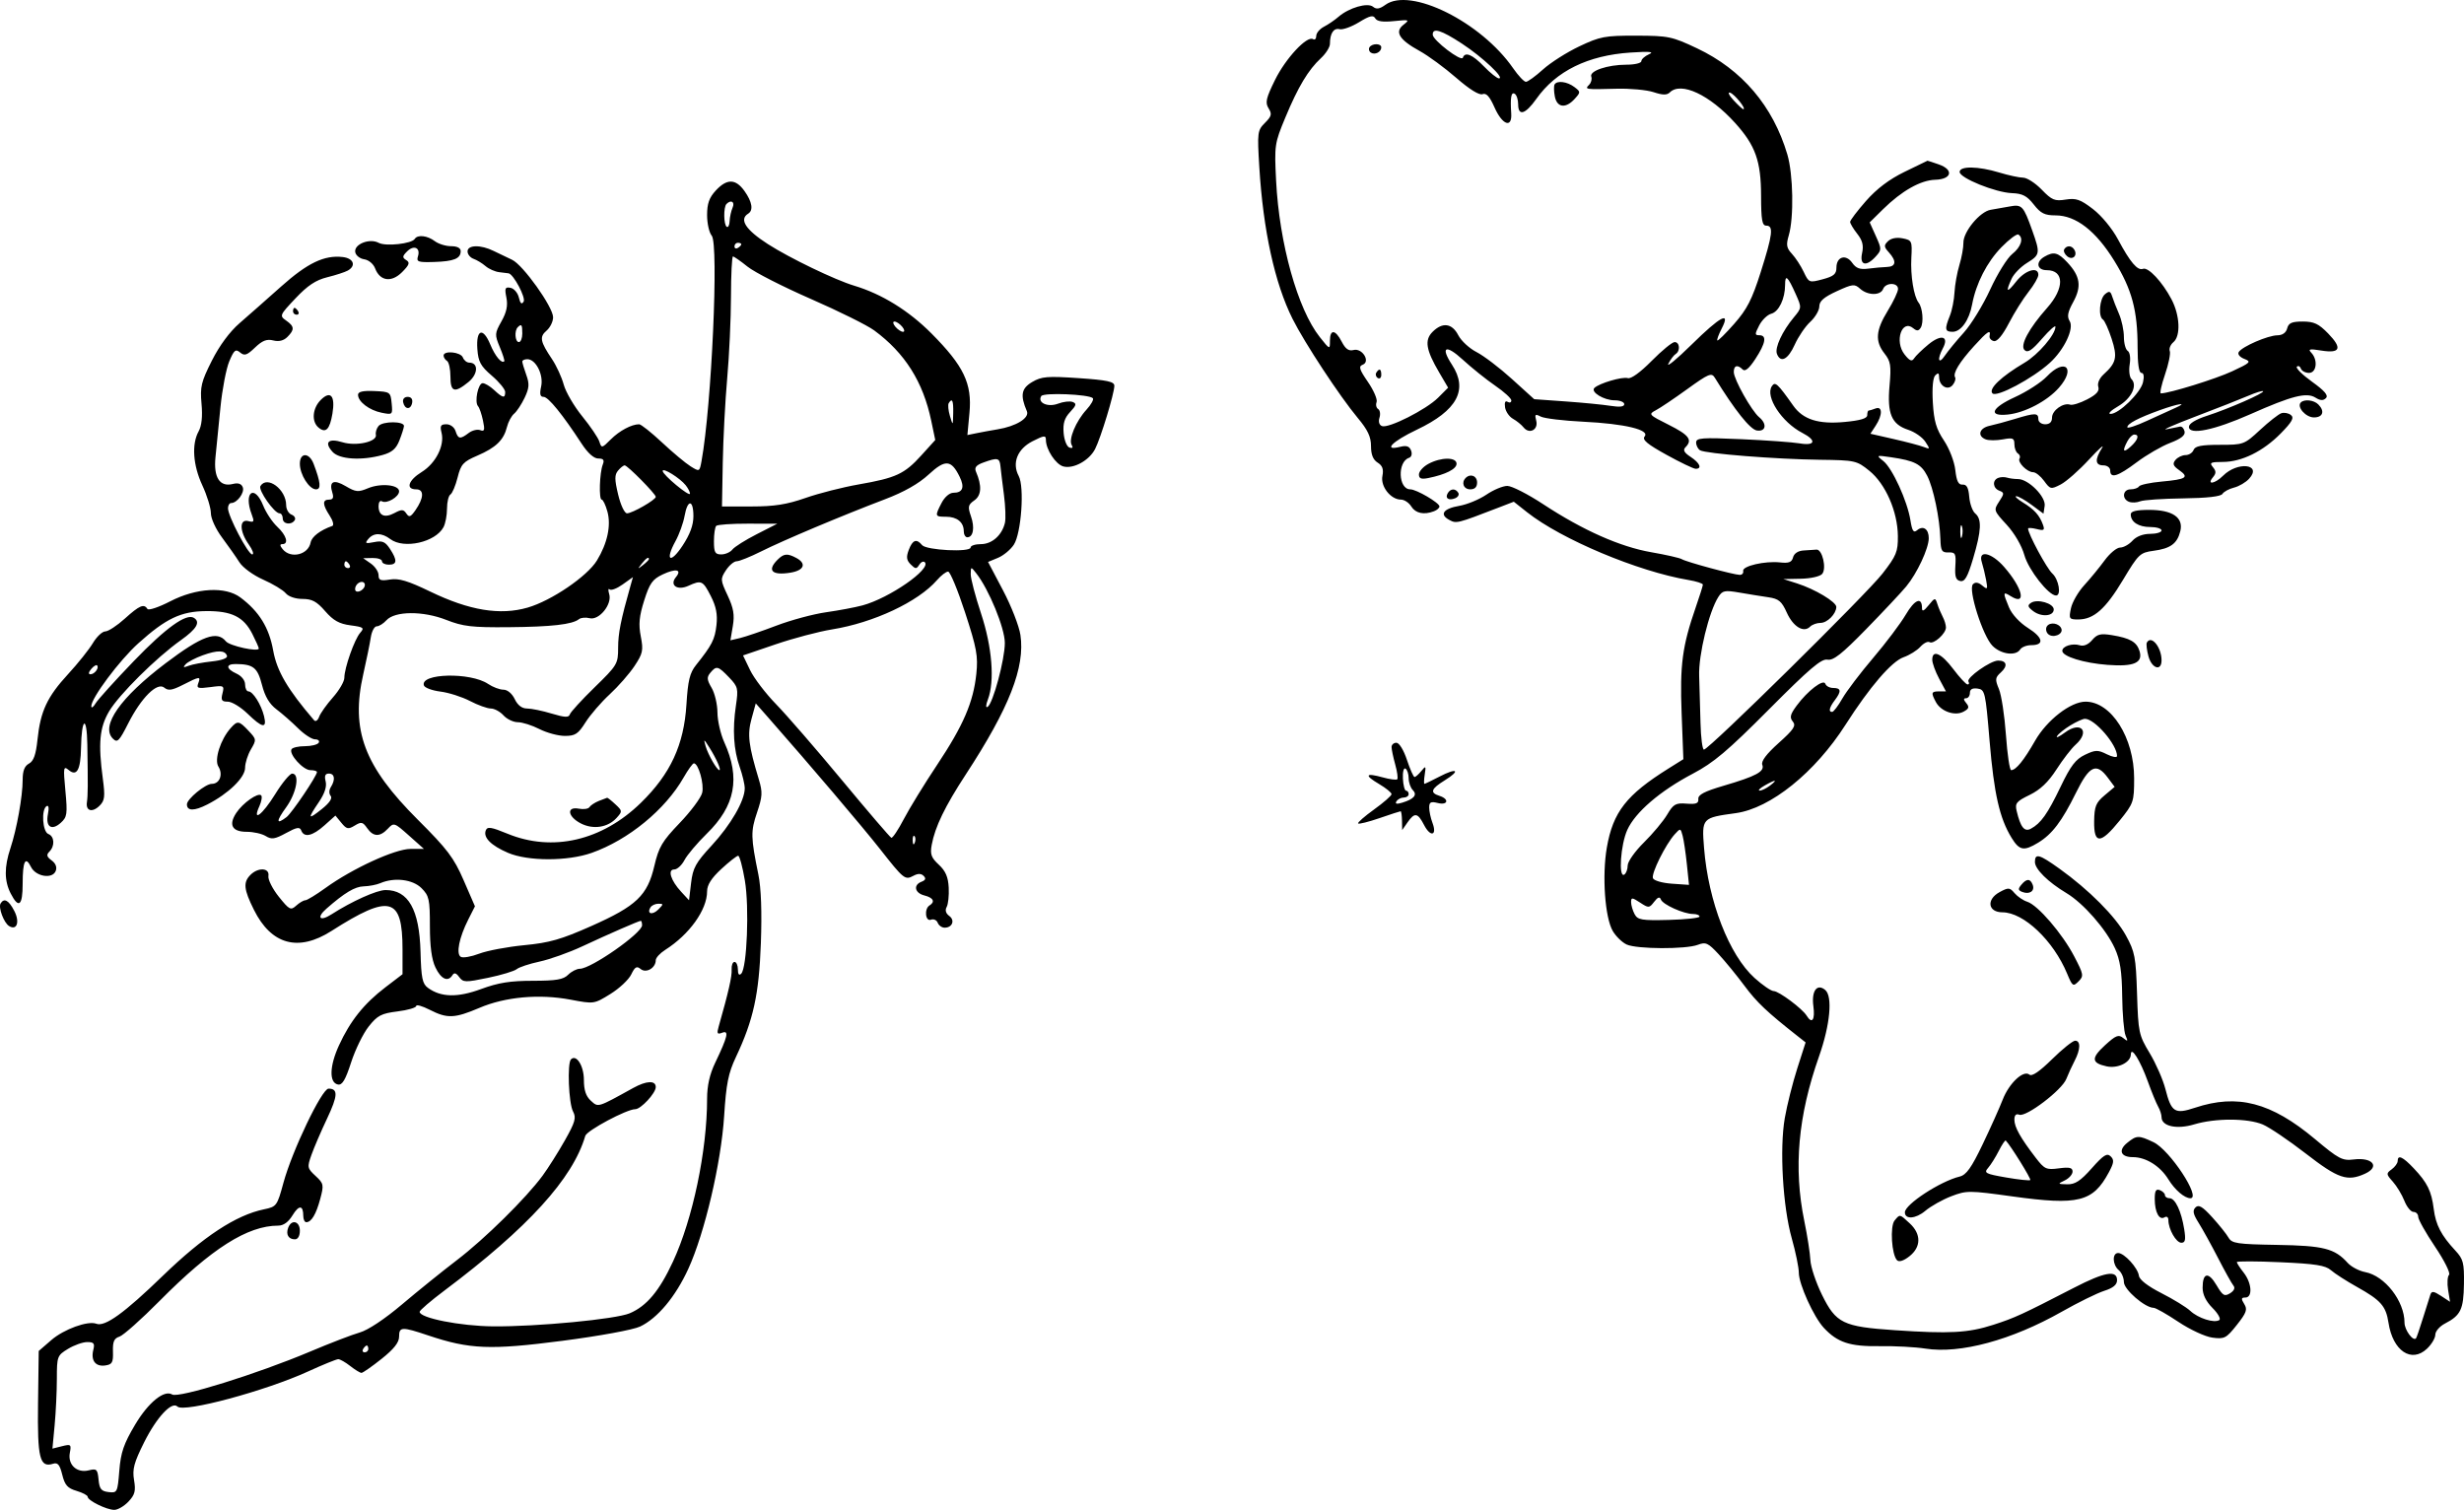 <?xml version="1.0" encoding="UTF-8"?> <svg xmlns="http://www.w3.org/2000/svg" width="204" height="125" viewBox="0 0 204 125" fill="none"><path fill-rule="evenodd" clip-rule="evenodd" d="M114.701 0.398C114.222 0.745 113.953 0.788 113.68 0.561C113.233 0.189 111.683 0.638 110.817 1.391C110.506 1.661 109.964 2.031 109.613 2.212C109.263 2.393 108.976 2.735 108.976 2.973C108.976 3.21 108.856 3.331 108.709 3.24C108.21 2.931 106.439 4.833 105.559 6.623C104.816 8.132 104.734 8.496 105.028 8.967C105.323 9.44 105.278 9.623 104.727 10.174C104.107 10.795 104.086 10.952 104.261 13.831C104.579 19.062 105.539 23.451 107.01 26.392C108.009 28.388 110.934 32.834 112.409 34.598C113.24 35.591 113.509 36.162 113.509 36.934C113.509 37.637 113.68 38.062 114.057 38.298C114.458 38.549 114.564 38.846 114.453 39.405C114.28 40.268 115.14 41.363 115.991 41.363C116.265 41.363 116.649 41.618 116.843 41.93C117.198 42.499 117.894 42.645 118.727 42.325C118.974 42.23 119.176 42.051 119.176 41.927C119.176 41.629 117.27 40.512 116.761 40.512C115.767 40.512 115.677 38.23 116.658 37.902C116.863 37.834 116.933 37.581 116.825 37.298C116.688 36.942 116.448 36.86 115.923 36.992C114.469 37.357 115.256 36.546 117.297 35.577C120.65 33.985 121.575 32.273 120.207 30.186C119.234 28.699 119.696 28.484 121.098 29.77C121.844 30.455 123.055 31.426 123.79 31.93C124.524 32.434 125.126 32.983 125.126 33.151C125.126 33.32 124.987 33.372 124.818 33.268C124.624 33.147 124.546 33.313 124.606 33.718C124.658 34.07 124.953 34.499 125.261 34.671C125.569 34.843 125.965 35.164 126.14 35.384C126.618 35.982 127.383 35.575 127.187 34.827C127.048 34.295 127.1 34.249 127.563 34.489C127.859 34.642 129.439 34.833 131.076 34.913C134.519 35.081 136.617 35.585 136.161 36.135C135.939 36.403 136.382 36.774 137.969 37.65C139.124 38.289 140.214 38.811 140.39 38.811C140.943 38.811 140.738 38.328 139.97 37.825C139.43 37.471 139.316 37.256 139.545 37.027C140.151 36.421 139.844 36.013 138.147 35.164C136.506 34.344 136.462 34.293 137.084 33.968C137.442 33.782 138.62 32.989 139.703 32.206C141.461 30.936 141.704 30.835 141.97 31.267C143.623 33.955 144.905 35.562 145.458 35.641C146.21 35.749 146.317 35.098 145.641 34.536C145.013 34.015 143.548 31.404 143.545 30.802C143.542 30.247 143.85 30.159 144.283 30.593C144.477 30.787 144.817 30.503 145.331 29.717C146.188 28.407 146.298 27.754 145.66 27.754C145.275 27.754 145.274 27.665 145.649 26.939C145.88 26.491 146.328 26.057 146.644 25.974C147.275 25.809 147.792 24.728 147.792 23.577C147.792 22.675 148.008 22.864 148.671 24.345C149.173 25.468 149.172 25.486 148.525 26.262C147.56 27.418 146.923 28.791 147.116 29.295C147.419 30.085 148.036 29.766 148.59 28.534C148.888 27.871 149.468 27.019 149.879 26.641C150.29 26.263 150.626 25.688 150.626 25.364C150.626 24.93 151.007 24.599 152.064 24.113C153.383 23.508 153.544 23.49 153.999 23.902C154.626 24.47 155.693 24.484 155.906 23.926C156.118 23.375 157.142 23.372 157.142 23.922C157.142 24.154 156.76 24.965 156.292 25.726C155.293 27.351 155.225 28.252 156.026 29.271C156.534 29.916 156.588 30.267 156.439 31.932C156.232 34.252 156.605 35.133 157.987 35.584C158.521 35.758 159.156 36.198 159.396 36.562C159.81 37.188 159.804 37.212 159.267 37.004C158.956 36.883 157.835 36.587 156.777 36.347L154.854 35.909L155.29 35.244C155.87 34.358 155.864 33.594 155.277 33.819C155.031 33.914 154.776 33.991 154.711 33.991C154.645 33.991 154.592 34.164 154.592 34.375C154.592 34.642 154.021 34.813 152.722 34.934C150.547 35.138 149.28 34.735 148.465 33.582C147.161 31.737 146.967 31.561 146.693 31.977C146.128 32.835 147.516 34.958 149.218 35.839C150.419 36.46 150.299 36.929 148.996 36.707C148.412 36.608 146.244 36.451 144.18 36.36C140.9 36.215 140.426 36.249 140.426 36.635C140.426 36.878 140.573 37.167 140.752 37.278C141.202 37.557 147.013 38.017 150.669 38.064C153.593 38.101 153.72 38.129 154.77 38.978C156.109 40.061 157.111 42.353 157.129 44.376C157.141 45.678 157.008 46.004 155.861 47.481C154.533 49.193 141.481 62.059 141.073 62.059C140.946 62.059 140.818 61.071 140.789 59.862C140.76 58.653 140.71 56.895 140.677 55.954C140.615 54.22 141.488 50.635 142.268 49.416C142.606 48.887 142.794 48.849 144.015 49.06C144.768 49.191 145.844 49.364 146.406 49.446C147.264 49.571 147.509 49.775 147.933 50.718C148.462 51.89 149.329 52.413 149.861 51.881C150.032 51.709 150.42 51.569 150.722 51.569C151.285 51.569 152.017 50.833 152.033 50.251C152.044 49.839 150.272 48.776 148.784 48.301L147.651 47.94L149.103 47.912C149.923 47.896 150.69 47.722 150.864 47.512C151.244 47.055 150.87 45.461 150.393 45.502C150.209 45.517 149.728 45.55 149.324 45.573C148.87 45.599 148.537 45.816 148.452 46.141C148.346 46.548 148.104 46.643 147.38 46.563C146.123 46.425 144.234 46.862 144.321 47.27C144.36 47.452 144.233 47.597 144.038 47.593C143.529 47.584 139.616 46.525 139.248 46.297C139.077 46.191 137.94 45.932 136.721 45.72C134.132 45.271 131.048 43.901 127.773 41.748C126.503 40.912 125.162 40.228 124.794 40.228C124.425 40.228 123.644 40.555 123.058 40.954C122.471 41.352 121.463 41.769 120.818 41.879C119.492 42.106 119.148 42.594 119.996 43.047C120.581 43.361 120.637 43.347 124.024 42.041L125.331 41.537L126.433 42.409C129.262 44.649 135.626 47.32 139.788 48.016C140.451 48.126 140.989 48.301 140.985 48.405C140.981 48.508 140.713 49.358 140.389 50.293C139.281 53.489 139.073 55.054 139.225 59.051L139.37 62.853L138.127 63.631C134.654 65.804 133.545 67.227 133.034 70.162C132.628 72.497 132.877 75.981 133.529 77.086C133.79 77.527 134.306 78.026 134.677 78.196C135.523 78.581 139.571 78.599 140.564 78.221C141.224 77.97 141.416 78.056 142.292 79.001C142.833 79.585 143.799 80.764 144.436 81.622C145.456 82.993 146.289 83.781 148.854 85.799L149.49 86.3L148.797 88.463C148.416 89.653 147.952 91.498 147.767 92.562C147.324 95.109 147.602 99.893 148.346 102.528C148.665 103.656 148.927 104.932 148.928 105.363C148.932 106.323 150.157 109.025 150.998 109.93C152.13 111.146 153.154 111.482 155.616 111.447C156.88 111.428 158.583 111.519 159.4 111.648C162.278 112.103 166.542 110.951 170.698 108.596C172.047 107.831 173.629 107.053 174.213 106.867C174.955 106.63 175.276 106.363 175.276 105.982C175.276 105.126 174.244 105.306 171.728 106.603C167.387 108.841 166.819 109.102 165.026 109.681C162.956 110.35 161.426 110.434 156.859 110.125C152.587 109.836 152.006 109.553 150.847 107.198C150.343 106.174 149.911 104.88 149.886 104.323C149.861 103.767 149.635 102.311 149.383 101.089C148.478 96.692 148.862 92.388 150.601 87.459C151.524 84.842 151.743 82.481 151.112 81.957C150.435 81.394 149.964 82.037 150.133 83.294C150.286 84.438 150.022 84.814 149.577 84.087C149.222 83.506 147.275 82.053 146.847 82.05C146.635 82.048 145.922 81.559 145.261 80.963C143.16 79.066 141.435 74.629 141.084 70.219C140.885 67.718 140.897 67.704 143.709 67.319C146.58 66.926 150.266 63.958 152.793 60.004C154.797 56.867 156.611 54.758 157.604 54.41C158.091 54.239 158.714 53.852 158.988 53.55C159.261 53.248 159.603 53.074 159.748 53.163C160.084 53.371 161.109 52.455 161.109 51.947C161.109 51.735 160.991 51.34 160.846 51.069C160.702 50.798 160.501 50.322 160.4 50.01C160.222 49.46 160.2 49.463 159.671 50.112C159.277 50.596 159.126 50.66 159.126 50.342C159.126 49.379 158.523 49.623 157.782 50.886C157.352 51.618 156.137 53.231 155.082 54.47C154.027 55.708 152.88 57.22 152.532 57.829C152.185 58.438 151.805 58.937 151.688 58.938C151.365 58.942 151.448 58.575 151.91 57.965C152.467 57.227 152.433 56.956 151.782 56.956C151.484 56.956 151.188 56.801 151.125 56.612C150.98 56.176 149.666 57.177 148.745 58.426C148.213 59.148 148.152 59.401 148.431 59.737C148.717 60.081 148.515 60.388 147.256 61.516C146.244 62.423 145.792 63.024 145.904 63.315C146.118 63.873 145.408 64.257 142.692 65.054C141.11 65.519 140.578 65.797 140.608 66.145C140.64 66.513 140.432 66.596 139.631 66.533C138.733 66.463 138.544 66.57 138.031 67.437C137.712 67.977 136.845 69.016 136.105 69.745C135.365 70.475 134.759 71.333 134.759 71.652C134.759 71.971 134.631 72.311 134.476 72.408C133.983 72.712 134.172 69.928 134.727 68.706C135.394 67.237 137.442 65.479 140.142 64.058C141.88 63.144 143.033 62.171 146.47 58.716C149.813 55.356 150.8 54.516 151.297 54.611C151.784 54.705 152.488 54.15 154.502 52.087C155.922 50.633 157.416 49.041 157.822 48.55C158.718 47.468 159.677 45.418 159.686 44.569C159.694 43.804 159.228 43.477 158.725 43.894C158.427 44.142 158.312 43.971 158.168 43.069C157.913 41.475 156.673 38.765 155.927 38.17C155.311 37.68 155.322 37.675 156.576 37.857C158.506 38.138 159.056 38.42 159.555 39.387C160.068 40.379 160.596 42.908 160.649 44.623C160.679 45.607 160.768 45.754 161.321 45.735C161.891 45.715 161.951 45.833 161.888 46.858C161.833 47.742 161.927 48.027 162.296 48.103C162.669 48.18 162.903 47.768 163.358 46.24C164.047 43.926 164.092 42.974 163.533 42.51C163.308 42.323 163.085 41.701 163.037 41.128C162.974 40.371 162.824 40.096 162.487 40.121C162.143 40.146 161.988 39.836 161.884 38.91C161.805 38.211 161.393 37.141 160.942 36.467C160.306 35.517 160.116 34.864 160.024 33.33C159.953 32.129 160.029 31.272 160.225 31.076C160.459 30.842 160.542 30.877 160.542 31.206C160.542 31.943 161.255 32.372 161.662 31.881C161.852 31.652 161.944 31.362 161.866 31.236C161.663 30.907 162.227 29.98 163.445 28.639C164.548 27.425 164.842 27.234 164.721 27.808C164.683 27.993 164.842 28.187 165.076 28.238C165.349 28.298 165.794 27.767 166.322 26.753C166.773 25.885 167.507 24.716 167.951 24.157C168.395 23.597 168.759 22.966 168.759 22.753C168.759 22.039 167.673 22.359 166.941 23.288C166.152 24.29 166.022 24.223 166.541 23.082C166.723 22.681 167.297 22.091 167.816 21.77C168.907 21.095 168.927 20.976 168.259 19.096C167.527 17.036 167.401 16.902 166.388 17.092C165.9 17.183 165.191 17.308 164.812 17.369C163.922 17.513 162.538 19.186 162.555 20.099C162.562 20.489 162.412 21.318 162.222 21.942C162.033 22.566 161.85 23.586 161.817 24.21C161.785 24.834 161.612 25.703 161.433 26.142C160.985 27.245 161.023 27.47 161.659 27.47C162.351 27.47 163.034 26.516 163.275 25.212C163.599 23.465 164.505 21.697 165.706 20.465C166.346 19.81 166.976 19.339 167.106 19.419C167.567 19.704 167.332 20.451 166.599 21.028C166.19 21.349 165.37 22.669 164.777 23.959C164.184 25.25 163.202 26.855 162.595 27.526C161.988 28.197 161.277 29.062 161.016 29.447C160.491 30.224 160.363 29.752 160.852 28.839C161.392 27.828 160.719 27.643 159.662 28.513C159.133 28.948 158.596 29.471 158.467 29.675C158.29 29.957 158.101 29.877 157.679 29.34C156.83 28.26 157.457 26.39 158.404 27.176C158.697 27.419 158.848 27.407 159.021 27.13C159.282 26.709 159.179 25.482 158.847 25.06C158.445 24.549 158.165 22.82 158.245 21.341C158.32 19.95 158.29 19.884 157.52 19.732C157.023 19.633 156.563 19.724 156.311 19.969C155.959 20.312 155.968 20.435 156.382 20.892C157.04 21.619 156.979 22.08 156.221 22.102C155.871 22.113 155.176 22.175 154.676 22.241C153.988 22.331 153.667 22.214 153.349 21.759C152.824 21.01 152.042 21.249 152.042 22.158C152.042 22.688 151.819 22.877 150.904 23.121C149.787 23.419 149.758 23.408 149.332 22.509C149.093 22.005 148.654 21.332 148.357 21.013C147.908 20.531 147.864 20.273 148.096 19.486C148.529 18.019 148.465 14.428 147.977 12.784C146.785 8.769 144.221 5.758 140.492 3.995C138.431 3.022 138.132 2.959 135.467 2.953C132.871 2.947 132.477 3.021 130.757 3.836C129.725 4.325 128.371 5.186 127.748 5.75C127.125 6.313 126.489 6.774 126.334 6.774C126.179 6.774 125.702 6.267 125.273 5.647C122.618 1.814 116.761 -1.094 114.701 0.398ZM112.517 1.84C111.894 2.221 111.169 2.481 110.907 2.417C110.415 2.297 110.109 2.761 110.109 3.629C110.109 3.901 109.775 4.432 109.367 4.811C108.314 5.786 107.476 7.181 106.418 9.725C105.526 11.869 105.503 12.028 105.651 14.954C105.914 20.154 107.435 25.6 109.27 27.909C110.098 28.953 110.109 28.956 110.109 28.218C110.109 27.232 110.557 27.268 111.088 28.296C111.396 28.893 111.666 29.082 112.062 28.978C112.78 28.79 113.492 29.938 112.818 30.196C112.464 30.332 112.542 30.587 113.256 31.625C113.733 32.32 114.055 33.069 113.971 33.289C113.886 33.509 113.944 33.768 114.099 33.864C114.255 33.96 114.304 34.284 114.209 34.583C114.105 34.912 114.188 35.186 114.418 35.275C114.964 35.484 118.081 33.908 119.063 32.927L119.893 32.096L119.157 30.842C118.056 28.967 117.923 28.157 118.605 27.474C119.426 26.652 120.218 26.755 120.733 27.751C120.973 28.217 121.655 28.846 122.247 29.148C122.839 29.451 124.155 30.452 125.172 31.374L127.02 33.049L129.617 33.234C131.046 33.335 132.723 33.5 133.345 33.599C134.102 33.72 134.476 33.675 134.476 33.46C134.476 33.285 134.117 33.141 133.68 33.141C132.791 33.141 131.666 32.455 132.002 32.119C132.387 31.734 134.32 31.164 134.769 31.304C135.034 31.386 135.805 30.829 136.743 29.88C137.589 29.023 138.445 28.321 138.645 28.321C139.073 28.321 139.135 29.06 138.727 29.312C138.572 29.408 138.303 29.767 138.129 30.109C137.954 30.451 138.817 29.742 140.046 28.534C142.448 26.171 143.312 25.712 142.537 27.213C142.288 27.695 142.128 28.134 142.181 28.187C142.235 28.241 142.866 27.618 143.583 26.804C144.64 25.605 145.056 24.792 145.773 22.53C146.765 19.402 146.852 18.681 146.234 18.681C145.889 18.681 145.808 18.214 145.803 16.201C145.796 13.33 145.337 12.044 143.658 10.184C141.543 7.842 139.164 6.731 138.242 7.655C138.012 7.885 137.652 7.878 136.902 7.63C136.338 7.444 134.955 7.316 133.83 7.346C131.246 7.416 131.18 7.406 131.563 7.022C131.738 6.848 131.82 6.544 131.745 6.347C131.563 5.876 133.091 5.356 134.659 5.356C135.337 5.356 135.892 5.224 135.892 5.063C135.892 4.902 136.179 4.644 136.53 4.489C136.992 4.285 136.572 4.247 134.996 4.351C131.466 4.584 128.827 5.881 127.198 8.186C126.29 9.469 125.692 9.647 125.692 8.633C125.692 8.252 125.565 7.862 125.409 7.766C125.115 7.584 125.029 8.063 125.117 9.396C125.199 10.643 124.379 10.349 123.739 8.902C123.335 7.988 123.054 7.676 122.743 7.795C122.47 7.9 121.665 7.401 120.568 6.446C119.611 5.613 118.247 4.612 117.538 4.222C115.842 3.29 115.441 2.638 116.201 2.047C116.731 1.635 116.681 1.616 115.416 1.746C114.479 1.843 114.002 1.772 113.858 1.515C113.697 1.228 113.396 1.301 112.517 1.84ZM118.619 2.875C118.633 3.337 120.988 5.136 121.112 4.779C121.292 4.258 121.902 4.51 122.859 5.498C123.388 6.044 123.946 6.49 124.101 6.49C124.615 6.49 122.739 4.727 121.044 3.616C119.312 2.482 118.601 2.265 118.619 2.875ZM113.379 3.919C113.29 4.064 113.346 4.263 113.504 4.361C113.842 4.57 114.359 4.304 114.359 3.922C114.359 3.577 113.592 3.574 113.379 3.919ZM128.71 6.988C128.637 7.106 128.645 7.552 128.726 7.98C128.905 8.916 129.63 9.007 130.371 8.187C130.872 7.633 130.871 7.602 130.344 7.203C129.753 6.756 128.921 6.646 128.71 6.988ZM143.521 8.294C143.899 8.705 144.265 9.042 144.334 9.042C144.614 9.042 143.608 7.788 143.235 7.672C143.014 7.603 143.143 7.883 143.521 8.294ZM157.68 14.228C156.419 14.841 155.38 15.626 154.492 16.635C153.768 17.459 153.176 18.239 153.176 18.369C153.176 18.499 153.44 18.942 153.764 19.354C154.201 19.91 154.305 20.321 154.167 20.951C153.943 21.972 154.505 22.112 155.3 21.233C155.793 20.688 155.793 20.625 155.304 19.539L154.796 18.411L155.898 17.325C157.443 15.804 159.009 14.918 160.214 14.883C161.595 14.844 161.782 14.053 160.514 13.611C160.016 13.437 159.595 13.3 159.579 13.306C159.563 13.313 158.709 13.727 157.68 14.228ZM162.242 14.235C162.242 14.738 165.206 15.938 166.575 15.99C167.448 16.022 167.82 16.216 168.379 16.931C168.954 17.666 169.284 17.831 170.182 17.831C171.864 17.831 173.516 19.109 175.051 21.598C176.509 23.962 176.976 25.699 176.976 28.76C176.976 30.117 177.088 30.872 177.289 30.872C177.487 30.872 177.537 31.162 177.423 31.652C177.221 32.528 175.421 34.278 174.732 34.268C174.486 34.264 174.766 33.982 175.356 33.64C176.458 33.001 176.994 31.912 176.468 31.385C176.305 31.222 176.239 30.674 176.322 30.166C176.408 29.636 176.338 29.161 176.157 29.049C175.984 28.942 175.842 28.42 175.842 27.889C175.842 27.357 175.66 26.503 175.438 25.991C175.215 25.479 174.959 24.823 174.868 24.532C174.732 24.1 174.626 24.068 174.28 24.354C173.824 24.734 173.703 26.206 174.108 26.457C174.245 26.542 174.567 27.253 174.824 28.038C175.325 29.569 175.22 30.038 174.164 30.994C173.812 31.313 173.631 31.734 173.722 32.021C173.833 32.373 173.579 32.661 172.805 33.063C172.216 33.369 171.581 33.566 171.395 33.503C170.831 33.31 169.892 33.975 169.892 34.568C169.892 34.936 169.7 35.125 169.326 35.125C169.011 35.125 168.759 34.936 168.759 34.7C168.759 34.173 168.501 34.17 166.829 34.68C166.098 34.903 165.15 35.16 164.721 35.252C163.863 35.437 163.678 36.097 164.405 36.376C164.66 36.474 165.297 36.474 165.822 36.375C166.653 36.219 166.776 36.271 166.776 36.778C166.776 37.098 166.905 37.44 167.063 37.538C167.222 37.636 167.284 37.825 167.202 37.957C167.011 38.267 167.832 39.094 168.33 39.094C168.54 39.094 168.949 39.42 169.239 39.819C169.745 40.514 169.801 40.526 170.608 40.11C171.072 39.871 172.13 38.939 172.96 38.038C173.79 37.138 174.268 36.717 174.022 37.102C173.42 38.047 173.46 38.527 174.142 38.527C174.457 38.527 174.709 38.717 174.709 38.953C174.709 39.644 175.34 39.448 176.907 38.269C177.718 37.66 178.963 36.939 179.674 36.667C180.575 36.323 180.937 36.035 180.867 35.72C180.812 35.471 180.645 35.289 180.495 35.316C180.345 35.343 179.843 35.444 179.378 35.539C178.914 35.636 180 35.157 181.792 34.476C183.584 33.795 185.548 33.023 186.157 32.76C186.765 32.498 187.309 32.33 187.366 32.387C187.511 32.531 184.514 33.844 182.713 34.426C181.785 34.726 181.226 35.069 181.226 35.337C181.226 36.049 183.329 35.616 186.325 34.287C189.752 32.767 190.966 32.459 191.703 32.919C192.105 33.17 192.347 33.182 192.569 32.96C192.791 32.738 192.468 32.358 191.415 31.601C190.611 31.023 190.047 30.463 190.162 30.357C190.276 30.251 190.427 30.323 190.496 30.518C190.566 30.713 190.867 30.872 191.166 30.872C191.8 30.872 191.922 29.791 191.355 29.199C191.065 28.897 191.214 28.864 192.175 29.021C193.761 29.278 193.944 28.836 192.758 27.614C191.969 26.802 191.584 26.62 190.651 26.62C189.746 26.62 189.477 26.738 189.36 27.187C189.266 27.548 188.97 27.756 188.548 27.76C187.765 27.767 185.63 28.692 185.351 29.144C185.239 29.325 185.435 29.567 185.812 29.713C186.414 29.946 186.332 30.029 184.801 30.741C183.425 31.38 179.65 32.55 178.903 32.569C178.795 32.571 178.949 31.868 179.245 31.006C179.542 30.143 179.72 29.27 179.642 29.066C179.564 28.862 179.697 28.532 179.937 28.332C180.559 27.816 180.483 26.106 179.78 24.773C179.017 23.326 177.857 22.089 177.421 22.257C176.971 22.429 176.362 21.712 175.35 19.815C174.872 18.921 173.989 17.851 173.28 17.308C172.238 16.508 171.883 16.385 171.019 16.523C170.117 16.668 169.879 16.569 169.038 15.7C168.512 15.156 167.819 14.711 167.499 14.709C167.179 14.707 166.291 14.516 165.526 14.284C163.778 13.753 162.242 13.73 162.242 14.235ZM59.262 15.772C58.716 16.361 58.542 16.853 58.542 17.805C58.542 18.496 58.714 19.263 58.925 19.509C59.519 20.205 58.914 33.614 58.083 38.161C57.918 39.066 57.914 39.067 57.167 38.601C56.755 38.343 55.694 37.456 54.809 36.629C53.925 35.802 53.072 35.125 52.915 35.125C52.288 35.125 51.279 35.664 50.562 36.383C49.832 37.114 49.8 37.12 49.623 36.562C49.523 36.244 48.885 35.302 48.207 34.469C47.529 33.636 46.838 32.454 46.672 31.842C46.507 31.231 46.072 30.284 45.706 29.738C44.719 28.267 44.647 27.891 45.251 27.373C45.549 27.118 45.792 26.62 45.792 26.266C45.792 25.416 43.293 21.916 42.392 21.505C42.003 21.326 41.323 21.001 40.882 20.781C39.806 20.246 38.709 20.264 38.709 20.816C38.709 21.055 38.932 21.33 39.205 21.427C39.478 21.523 39.926 21.796 40.201 22.032C40.476 22.269 40.986 22.494 41.334 22.533C41.682 22.572 42.031 22.615 42.109 22.629C42.52 22.703 43.551 24.648 43.352 24.971C43.191 25.231 43.076 25.132 42.959 24.634C42.867 24.246 42.556 23.884 42.268 23.828C41.817 23.741 41.769 23.855 41.926 24.639C42.057 25.296 41.943 25.846 41.517 26.604C40.957 27.601 40.95 27.71 41.38 28.74C41.629 29.337 41.796 29.863 41.75 29.908C41.529 30.13 40.993 29.487 40.587 28.509C39.982 27.056 39.404 27.272 39.522 28.905C39.598 29.954 39.79 30.307 40.719 31.103C41.328 31.624 41.826 32.232 41.826 32.454C41.826 32.997 41.631 32.962 40.91 32.29C40.576 31.978 40.15 31.723 39.963 31.723C39.581 31.723 39.265 33.291 39.579 33.63C39.691 33.751 39.874 34.283 39.986 34.813C40.154 35.608 40.114 35.748 39.76 35.613C39.524 35.522 39.095 35.626 38.807 35.844C38.1 36.381 37.928 36.357 37.717 35.692C37.615 35.369 37.289 35.125 36.959 35.125C36.484 35.125 36.413 35.252 36.558 35.832C36.822 36.883 36.075 38.358 34.917 39.074C33.799 39.765 33.561 40.512 34.457 40.512C35.129 40.512 35.101 41.228 34.389 42.247C33.996 42.809 33.871 42.853 33.64 42.51C33.406 42.162 33.254 42.156 32.663 42.472C31.843 42.911 31.342 42.693 31.342 41.896C31.342 41.584 31.467 41.406 31.62 41.501C32.007 41.74 33.042 41.14 33.042 40.676C33.042 40.128 31.517 39.979 30.46 40.424C29.66 40.76 29.454 40.741 28.617 40.246C27.613 39.654 27.218 39.852 27.518 40.798C27.645 41.198 27.567 41.363 27.253 41.363C26.677 41.363 26.691 41.769 27.299 42.698C27.568 43.109 27.664 43.489 27.511 43.543C26.516 43.89 25.808 44.432 25.716 44.914C25.524 45.929 24.078 46.28 23.409 45.474C23.165 45.18 23.155 45.048 23.375 45.048C23.93 45.048 23.718 44.321 22.956 43.609C22.551 43.231 22.027 42.444 21.792 41.859C21.061 40.043 20.141 40.748 20.84 42.589C21.071 43.196 21.035 43.266 20.557 43.141C19.802 42.944 19.823 43.99 20.595 45.075C20.917 45.528 21.047 45.899 20.882 45.899C20.54 45.899 18.876 42.732 18.876 42.08C18.876 41.841 18.994 41.646 19.139 41.646C19.631 41.646 20.269 40.781 20.1 40.341C19.988 40.047 19.719 39.956 19.283 40.066C18.193 40.34 17.67 39.535 17.84 37.846C17.92 37.051 18.106 35.189 18.253 33.708C18.4 32.226 18.728 30.52 18.981 29.916C19.375 28.978 19.506 28.871 19.878 29.18C20.241 29.482 20.445 29.415 21.113 28.774C21.717 28.195 22.087 28.05 22.621 28.184C23.09 28.302 23.484 28.205 23.793 27.896C24.402 27.287 24.381 27.021 23.686 26.534C23.128 26.143 23.151 26.091 24.465 24.7C25.469 23.636 26.145 23.187 27.092 22.953C27.794 22.78 28.559 22.531 28.792 22.401C29.508 22.001 29.276 21.381 28.372 21.279C26.849 21.105 25.459 21.772 23.272 23.723C22.098 24.77 20.552 26.134 19.837 26.753C19.016 27.464 18.168 28.611 17.539 29.861C16.655 31.618 16.558 32.024 16.685 33.43C16.78 34.478 16.699 35.251 16.446 35.709C15.856 36.775 15.975 38.512 16.754 40.186C17.142 41.02 17.459 42.054 17.459 42.484C17.459 42.926 17.864 43.807 18.39 44.511C18.901 45.197 19.545 46.112 19.819 46.546C20.099 46.99 20.962 47.621 21.792 47.988C22.604 48.348 23.442 48.854 23.656 49.113C23.884 49.39 24.458 49.585 25.043 49.585C25.834 49.585 26.223 49.794 26.921 50.597C27.595 51.372 28.085 51.647 29.014 51.77C30.104 51.914 30.186 51.976 29.823 52.387C29.35 52.922 28.509 55.308 28.509 56.114C28.509 56.42 28.084 57.15 27.565 57.735C27.045 58.32 26.531 59.044 26.422 59.342C26.31 59.648 26.126 59.772 26.001 59.626C23.812 57.077 22.923 55.56 22.618 53.856C22.277 51.956 21.45 50.617 19.9 49.461C18.656 48.532 16.257 48.666 14.089 49.785C13.141 50.274 12.293 50.557 12.204 50.413C11.924 49.959 11.544 50.122 10.339 51.211C9.695 51.793 8.965 52.272 8.716 52.274C8.468 52.276 8.007 52.711 7.691 53.24C7.376 53.768 6.452 54.925 5.638 55.809C3.905 57.691 3.349 58.879 3.105 61.223C2.974 62.477 2.786 63.01 2.401 63.216C2.032 63.413 1.876 63.815 1.876 64.569C1.876 65.926 1.389 68.642 0.864 70.22C0.343 71.784 0.351 72.936 0.891 73.981C1.551 75.257 1.876 74.988 1.876 73.164C1.876 71.295 2.103 70.837 2.565 71.772C2.965 72.578 4.347 72.801 4.615 72.102C4.733 71.794 4.609 71.476 4.274 71.232C3.866 70.933 3.824 70.77 4.087 70.507C4.558 70.036 4.511 69.24 4.001 69.045C3.52 68.86 3.403 67.019 3.855 66.74C4.027 66.634 4.07 66.886 3.968 67.398C3.757 68.455 4.276 68.803 5.037 68.114C5.557 67.644 5.594 67.387 5.415 65.476C5.231 63.512 5.251 63.387 5.693 63.754C6.36 64.308 6.677 63.735 6.708 61.918C6.751 59.406 7.19 59.168 7.23 61.634C7.286 65.024 7.28 65.834 7.195 66.423C7.09 67.152 7.651 67.297 8.252 66.695C8.67 66.278 8.71 65.939 8.515 64.485C8.12 61.546 8.24 60.243 9.029 58.898C9.841 57.516 12.934 54.448 14.98 52.996C16.283 52.07 16.616 51.499 16.055 51.152C15.422 50.76 13.737 51.971 11.084 54.724C9.526 56.342 8.099 57.92 7.913 58.232C7.728 58.544 7.568 58.654 7.559 58.477C7.526 57.83 9.892 54.659 11.459 53.252C13.745 51.198 14.983 50.61 17.06 50.592C19.172 50.574 20.167 51.062 20.885 52.47C21.182 53.054 21.426 53.602 21.426 53.688C21.426 54.002 19.008 53.475 18.703 53.095C17.972 52.185 16.712 52.642 13.723 54.901C9.966 57.739 8.305 60.109 9.344 61.149C9.714 61.518 9.863 61.371 10.609 59.9C11.697 57.755 13.018 56.444 13.602 56.93C13.932 57.203 14.247 57.155 15.159 56.689C16.541 55.984 16.641 55.975 16.412 56.574C16.257 56.978 16.395 57.021 17.411 56.885C18.543 56.733 18.583 56.754 18.419 57.408C18.278 57.97 18.355 58.09 18.859 58.09C19.195 58.09 19.93 58.537 20.492 59.082C21.724 60.28 22.119 60.342 21.862 59.295C21.625 58.33 20.939 57.239 20.569 57.239C20.417 57.239 20.292 56.981 20.292 56.666C20.292 56.33 20 55.96 19.584 55.77C18.703 55.369 18.668 54.97 19.513 54.975C20.968 54.984 21.321 55.263 21.687 56.693C21.935 57.663 22.305 58.286 22.894 58.728C23.36 59.079 24.16 59.78 24.672 60.287C25.183 60.794 25.817 61.209 26.08 61.209C26.343 61.209 26.48 61.336 26.384 61.492C26.288 61.648 25.778 61.776 25.251 61.776C24.724 61.776 24.223 61.888 24.138 62.026C23.893 62.423 25.094 63.76 25.696 63.76C25.997 63.76 26.242 63.83 26.242 63.916C26.242 64.232 24.162 67.314 23.722 67.649C22.855 68.309 22.843 68.007 23.691 66.837C24.556 65.641 24.842 64.041 24.188 64.047C23.994 64.049 23.361 64.814 22.784 65.748C21.728 67.456 20.847 68.122 21.478 66.736C21.655 66.346 21.721 65.945 21.622 65.847C21.364 65.588 20.095 66.485 19.557 67.306C18.905 68.301 19.22 68.864 20.429 68.864C20.982 68.864 21.69 69.023 22.004 69.218C22.483 69.516 22.753 69.475 23.683 68.968C24.573 68.481 24.82 68.44 24.941 68.755C25.177 69.371 25.871 69.218 26.86 68.334L27.77 67.52L28.263 68.121C28.696 68.649 28.83 68.677 29.37 68.347C29.911 68.017 30.035 68.042 30.396 68.559C30.908 69.291 31.454 69.307 32.111 68.608C32.606 68.081 32.645 68.094 33.858 69.175L35.099 70.281H33.985C32.708 70.281 29.175 71.903 26.952 73.511C26.173 74.074 25.418 74.534 25.274 74.534C25.13 74.534 24.791 74.734 24.522 74.978C24.07 75.387 23.958 75.329 23.083 74.239C22.561 73.588 22.174 72.814 22.223 72.519C22.334 71.844 21.38 71.785 20.738 72.428C20.12 73.046 20.177 73.625 21.025 75.327C22.464 78.216 24.698 78.825 27.439 77.076C32.284 73.984 33.326 74.254 33.326 78.6V80.655L31.908 81.737C30.136 83.089 28.99 84.525 28.06 86.556C27.273 88.277 27.241 89.645 27.984 89.786C28.335 89.852 28.603 89.401 29.069 87.957C29.41 86.903 30.064 85.565 30.523 84.985C31.249 84.069 31.565 83.903 32.909 83.735C33.762 83.628 34.459 83.426 34.459 83.284C34.459 83.144 34.964 83.286 35.581 83.601C37.029 84.34 37.635 84.316 39.701 83.436C41.84 82.525 44.652 82.273 47.232 82.76C49.177 83.128 49.183 83.127 50.532 82.293C51.276 81.834 52.054 81.105 52.261 80.674C52.566 80.041 52.716 79.954 53.04 80.223C53.495 80.601 54.292 80.136 54.292 79.494C54.292 79.297 54.643 78.913 55.072 78.641C57.079 77.367 58.542 75.323 58.542 73.793C58.542 73.26 58.9 72.699 59.723 71.939C60.372 71.339 60.998 70.848 61.114 70.848C61.23 70.848 61.48 71.772 61.67 72.901C62.044 75.113 61.845 80.132 61.365 80.612C61.19 80.787 61.092 80.661 61.092 80.261C61.092 79.918 60.966 79.637 60.812 79.637C60.658 79.637 60.551 79.925 60.574 80.275C60.611 80.826 60.312 82.139 59.497 85.001C59.334 85.572 59.383 85.655 59.79 85.499C60.377 85.274 60.251 85.816 59.213 87.983C58.755 88.94 58.542 89.885 58.542 90.968C58.542 95.258 57.357 100.916 55.718 104.445C54.585 106.884 53.54 108.131 52.129 108.728C50.976 109.216 44.458 109.839 40.834 109.808C38.115 109.785 34.742 109.118 34.742 108.604C34.742 108.483 35.667 107.69 36.797 106.842C43.708 101.656 47.423 97.578 48.457 94.038C48.588 93.591 51.888 91.829 52.593 91.829C53.058 91.829 54.292 90.499 54.292 89.999C54.292 89.432 53.529 89.462 52.427 90.07C49.434 91.724 49.541 91.692 48.915 91.125C48.513 90.761 48.342 90.251 48.342 89.409C48.342 88.244 47.72 87.251 47.273 87.702C46.95 88.028 47.08 91.342 47.444 92.021C47.722 92.541 47.62 92.901 46.767 94.411C46.215 95.389 45.386 96.701 44.925 97.328C43.554 99.194 40.134 102.565 37.827 104.325C36.64 105.231 34.6 106.877 33.294 107.982C31.858 109.198 30.47 110.121 29.785 110.315C29.161 110.492 27.312 111.203 25.676 111.895C21.305 113.742 14.78 115.773 14.256 115.449C13.593 115.039 12.275 116.111 11.183 117.952C10.243 119.535 9.999 120.245 9.878 121.755C9.733 123.558 9.707 123.61 8.99 123.527C8.38 123.456 8.235 123.275 8.16 122.493C8.078 121.634 8.003 121.563 7.347 121.728C6.364 121.975 5.594 121.26 5.782 120.274C5.914 119.583 5.869 119.545 5.132 119.73L4.341 119.929L4.523 117.999C4.623 116.938 4.706 115.206 4.707 114.151C4.709 112.293 4.737 112.216 5.63 111.672C6.137 111.363 6.851 111.109 7.219 111.109C7.771 111.108 7.859 111.219 7.727 111.748C7.505 112.632 7.903 113.16 8.708 113.046C9.289 112.964 9.38 112.803 9.352 111.894C9.327 111.067 9.445 110.798 9.893 110.656C10.208 110.556 11.701 109.227 13.212 107.702C17.517 103.358 20.497 101.468 23.04 101.468C23.47 101.468 23.881 101.172 24.217 100.619C24.751 99.741 25.109 99.759 25.109 100.665C25.109 100.951 25.221 101.185 25.358 101.185C25.781 101.185 26.173 100.528 26.515 99.248C26.824 98.093 26.801 97.982 26.124 97.353C25.438 96.718 25.422 96.635 25.788 95.604C25.999 95.009 26.578 93.662 27.076 92.612C27.977 90.707 28.006 90.127 27.2 90.127C26.652 90.127 24.19 95.266 23.468 97.917C22.944 99.841 22.901 99.901 21.86 100.117C19.532 100.601 16.848 102.363 13.492 105.61C10.277 108.721 8.691 109.865 7.975 109.591C7.276 109.322 5.291 110.042 4.251 110.942L3.206 111.846L3.149 116.176C3.09 120.746 3.288 121.534 4.405 121.179C4.78 121.06 4.951 121.268 5.154 122.091C5.368 122.955 5.592 123.209 6.338 123.428C6.845 123.578 7.259 123.798 7.259 123.917C7.259 124.228 8.831 125 9.462 125C9.754 125 10.284 124.691 10.638 124.313C11.169 123.748 11.251 123.434 11.099 122.536C10.946 121.631 11.089 121.098 11.935 119.404C12.974 117.327 14.228 115.983 14.693 116.448C15.216 116.972 21.97 115.158 25.499 113.545C26.726 112.984 27.853 112.525 28.004 112.525C28.155 112.525 28.602 112.78 28.998 113.092C29.395 113.404 29.812 113.659 29.927 113.659C30.041 113.659 30.789 113.138 31.589 112.501C32.617 111.682 33.042 111.143 33.042 110.658C33.042 109.833 33.264 109.824 35.451 110.558C38.882 111.71 40.592 111.779 46.556 111.005C49.636 110.605 52.428 110.092 52.995 109.823C54.44 109.138 55.934 107.348 56.989 105.04C58.346 102.072 59.705 96.275 59.953 92.396C60.124 89.718 60.299 88.844 60.929 87.51C62.378 84.44 62.84 82.326 62.994 78.078C63.087 75.494 63.015 73.515 62.788 72.408C62.157 69.324 62.145 68.829 62.675 67.272C63.126 65.942 63.146 65.591 62.829 64.54C61.968 61.691 61.862 60.814 62.221 59.508L62.571 58.232L63.603 59.404C67.075 63.35 71.412 68.452 72.85 70.281C74.828 72.799 74.927 72.879 75.628 72.504C76.001 72.304 76.263 72.307 76.47 72.514C76.682 72.725 76.631 72.868 76.298 72.996C75.591 73.267 75.729 73.932 76.534 74.134C77.271 74.319 77.446 74.658 76.959 74.959C76.502 75.242 76.611 76.321 77.077 76.142C77.298 76.057 77.549 76.171 77.635 76.395C77.721 76.619 77.979 76.802 78.209 76.802C78.846 76.802 79.084 76.189 78.587 75.826C78.305 75.62 78.229 75.353 78.376 75.089C78.504 74.862 78.58 74.139 78.546 73.483C78.501 72.603 78.287 72.107 77.726 71.587C77.096 71.003 76.996 70.722 77.139 69.944C77.415 68.449 78.233 66.759 79.967 64.106C83.564 58.6 84.882 55.231 84.483 52.567C84.373 51.83 83.724 50.169 83.042 48.876L81.803 46.523L82.625 46.182C83.078 45.995 83.668 45.505 83.938 45.094C84.556 44.15 84.827 40.316 84.341 39.406C83.768 38.336 84.232 37.169 85.483 36.531C86.44 36.042 86.592 36.025 86.592 36.409C86.592 37.211 87.407 38.452 88.041 38.618C88.88 38.837 90.177 38.124 90.664 37.176C91.132 36.267 92.259 32.565 92.259 31.939C92.259 31.593 91.673 31.467 89.301 31.305C86.708 31.129 86.234 31.168 85.455 31.626C84.555 32.156 84.452 32.726 85.017 34.043C85.255 34.599 84.135 35.292 82.588 35.545C82.063 35.632 81.287 35.773 80.864 35.86L80.093 36.017L80.264 34.181C80.491 31.754 79.793 30.296 77.116 27.605C75.236 25.716 73.005 24.337 70.726 23.654C69.144 23.181 65.368 21.361 63.572 20.206C61.731 19.022 61.175 18.164 61.942 17.689C62.389 17.413 62.276 16.713 61.64 15.819C60.907 14.789 60.187 14.774 59.262 15.772ZM60.148 16.886C59.89 17.144 59.908 18.616 60.172 18.779C60.288 18.851 60.395 18.636 60.408 18.3C60.422 17.964 60.531 17.466 60.651 17.193C60.864 16.709 60.529 16.505 60.148 16.886ZM34.34 19.778C34.092 20.18 31.934 20.416 31.351 20.104C30.595 19.698 29.287 20.222 29.412 20.879C29.464 21.152 29.799 21.416 30.156 21.467C30.523 21.52 30.916 21.848 31.058 22.223C31.459 23.277 32.414 23.409 33.289 22.53C33.893 21.924 33.958 21.735 33.634 21.534C33.296 21.323 33.306 21.212 33.703 20.815C34.265 20.253 34.83 20.509 34.603 21.225C34.46 21.676 34.614 21.73 35.938 21.689C37.584 21.637 38.142 21.41 38.142 20.791C38.142 20.532 37.851 20.382 37.346 20.382C36.909 20.382 36.303 20.195 36.001 19.966C35.383 19.498 34.57 19.407 34.34 19.778ZM60.809 20.399C60.809 20.564 60.937 20.62 61.092 20.524C61.248 20.428 61.376 20.293 61.376 20.224C61.376 20.155 61.248 20.099 61.092 20.099C60.937 20.099 60.809 20.234 60.809 20.399ZM170.904 20.634C170.818 20.772 170.927 21.033 171.145 21.215C171.587 21.581 172.039 21.16 171.734 20.666C171.517 20.315 171.111 20.299 170.904 20.634ZM169.255 21.256C168.517 21.686 168.639 22.367 169.453 22.367C170.916 22.367 170.933 23.861 169.489 25.486C167.975 27.19 167.22 28.597 167.614 28.979C167.88 29.237 168.208 29.024 169.066 28.037C169.675 27.336 170.174 26.891 170.175 27.05C170.176 27.695 168.751 29.357 167.627 30.022C165.68 31.173 164.602 32.203 164.962 32.568C165.309 32.921 168.266 31.346 169.706 30.043C170.895 28.965 171.737 27.2 171.354 26.587C171.119 26.21 171.187 25.843 171.649 25C172.354 23.712 172.229 22.868 171.165 21.729C170.381 20.891 170.03 20.804 169.255 21.256ZM60.519 24.564C60.515 26.396 60.375 29.427 60.208 31.298C60.041 33.169 59.875 36.327 59.839 38.315L59.774 41.93H62.226C64.106 41.93 65.146 41.766 66.691 41.226C67.798 40.838 69.777 40.335 71.087 40.106C74.182 39.566 74.88 39.243 76.275 37.704L77.432 36.428L77.101 34.842C76.427 31.613 74.923 29.228 72.377 27.353C71.805 26.931 69.447 25.761 67.136 24.751C64.826 23.742 62.464 22.537 61.889 22.074C61.313 21.611 60.771 21.233 60.684 21.233C60.597 21.233 60.523 22.732 60.519 24.564ZM24.259 25.769C24.259 25.925 24.394 26.053 24.559 26.053C24.724 26.053 24.78 25.925 24.684 25.769C24.588 25.613 24.453 25.486 24.384 25.486C24.315 25.486 24.259 25.613 24.259 25.769ZM74.126 27.045C74.32 27.279 74.606 27.47 74.762 27.47C74.92 27.47 74.889 27.282 74.692 27.045C74.498 26.811 74.212 26.62 74.056 26.62C73.898 26.62 73.929 26.808 74.126 27.045ZM42.865 27.092C42.571 27.386 42.643 28.321 42.959 28.321C43.115 28.321 43.242 28.002 43.242 27.612C43.242 26.87 43.177 26.78 42.865 27.092ZM36.726 29.438C36.726 29.585 36.853 29.784 37.009 29.88C37.165 29.977 37.292 30.558 37.292 31.173C37.292 32.468 37.633 32.571 38.791 31.623C39.59 30.968 39.625 30.022 38.851 30.022C38.65 30.022 38.413 29.831 38.323 29.597C38.148 29.138 36.726 28.997 36.726 29.438ZM43.242 29.931C43.242 30.037 43.391 30.534 43.572 31.035C43.843 31.784 43.818 32.123 43.436 32.93C43.179 33.471 42.788 34.063 42.567 34.247C42.346 34.431 42.078 34.927 41.973 35.349C41.703 36.434 41.057 37.059 39.527 37.718C38.346 38.226 38.163 38.428 37.887 39.526C37.716 40.206 37.449 40.841 37.293 40.937C37.136 41.034 37.009 41.56 37.009 42.107C37.009 42.654 36.878 43.346 36.717 43.646C36.05 44.894 33.437 45.479 32.317 44.632C31.606 44.093 30.934 44.09 30.493 44.623C30.189 44.989 30.256 45.025 30.975 44.881C31.658 44.744 31.897 44.846 32.285 45.438C32.909 46.391 32.883 46.749 32.192 46.749C31.881 46.749 31.626 46.622 31.626 46.466C31.626 46.31 31.275 46.189 30.847 46.197L30.067 46.212L30.705 46.657C31.055 46.902 31.342 47.334 31.342 47.617C31.342 48.042 31.507 48.105 32.289 47.978C33.02 47.859 33.779 48.087 35.618 48.975C38.865 50.545 41.41 50.962 43.691 50.3C45.661 49.728 48.62 47.714 49.423 46.399C50.289 44.98 50.606 43.501 50.289 42.355C50.139 41.809 49.926 41.363 49.816 41.363C49.569 41.363 49.639 39.133 49.906 38.457C50.054 38.083 49.962 37.96 49.53 37.96C49.166 37.96 48.664 37.511 48.154 36.73C46.576 34.312 45.394 32.857 45.007 32.857C44.717 32.857 44.663 32.632 44.803 31.995C45.016 31.027 44.364 29.738 43.661 29.738C43.431 29.738 43.242 29.825 43.242 29.931ZM169.458 31.172C168.995 31.659 167.809 32.426 166.821 32.876C164.869 33.766 164.571 34.488 166.224 34.32C167.646 34.175 169.493 33.206 170.47 32.092C171.9 30.463 170.951 29.602 169.458 31.172ZM113.946 30.853C113.856 30.998 113.913 31.197 114.071 31.295C114.229 31.393 114.359 31.274 114.359 31.031C114.359 30.533 114.189 30.46 113.946 30.853ZM29.642 32.685C29.642 33.255 30.576 33.965 31.594 34.169C32.503 34.351 32.516 34.339 32.426 33.393C32.337 32.458 32.298 32.43 30.988 32.375C30.045 32.335 29.642 32.427 29.642 32.685ZM26.554 33.112C25.864 33.802 25.777 34.904 26.372 35.398C26.969 35.894 27.3 35.563 27.522 34.246C27.771 32.77 27.368 32.297 26.554 33.112ZM86.209 32.79C85.867 33.343 86.748 33.742 87.598 33.419C88.034 33.253 88.579 33.19 88.808 33.278C89.151 33.41 89.113 33.561 88.599 34.108C88.13 34.608 87.994 35.049 88.061 35.851C88.111 36.45 88.325 36.981 88.544 37.054C88.793 37.136 88.861 37.059 88.73 36.846C88.446 36.387 89.078 34.869 89.946 33.923C90.338 33.496 90.578 33.065 90.478 32.965C90.154 32.641 86.396 32.487 86.209 32.79ZM33.376 33.297C33.504 33.913 34.007 33.951 34.122 33.353C34.181 33.043 34.042 32.857 33.751 32.857C33.478 32.857 33.322 33.041 33.376 33.297ZM78.546 33.378C78.466 33.508 78.511 33.986 78.647 34.441C78.892 35.262 78.894 35.26 78.918 34.204C78.942 33.156 78.833 32.913 78.546 33.378ZM190.491 33.319C190.128 33.682 190.897 34.558 191.577 34.558C192.322 34.558 192.495 34.04 191.936 33.481C191.57 33.115 190.783 33.028 190.491 33.319ZM178.807 33.959C177.041 34.596 176.126 35.077 176.126 35.368C176.126 35.492 176.859 35.253 177.755 34.838C178.651 34.424 179.703 33.945 180.092 33.774C181.231 33.273 180.362 33.399 178.807 33.959ZM188.875 34.211C188.642 34.29 187.85 34.911 187.117 35.59C185.804 36.807 185.752 36.826 183.779 36.826C182.259 36.826 181.735 36.929 181.611 37.252C181.522 37.486 181.222 37.677 180.946 37.677C180.671 37.677 180.296 37.857 180.113 38.077C179.85 38.394 179.913 38.568 180.416 38.921C181.267 39.518 181.016 39.683 178.973 39.868C178.022 39.955 177.175 40.135 177.093 40.269C177.01 40.403 176.695 40.512 176.392 40.512C175.745 40.512 175.649 41.306 176.267 41.544C176.501 41.633 176.915 41.615 177.188 41.503C177.461 41.391 179.059 41.282 180.74 41.26C182.73 41.234 183.868 41.105 184.001 40.889C184.114 40.706 184.546 40.471 184.962 40.367C185.377 40.263 185.94 39.931 186.213 39.629C187.311 38.415 185.253 38.183 184.052 39.385C183.381 40.056 182.67 40.17 183.209 39.52C183.49 39.18 183.49 39.009 183.209 38.669C182.905 38.303 183.018 38.244 184.027 38.244C185.591 38.244 187.374 37.365 188.837 35.874C189.771 34.921 189.955 34.586 189.669 34.359C189.466 34.198 189.109 34.132 188.875 34.211ZM31.339 35.271C31.174 35.47 31.076 35.795 31.12 35.993C31.249 36.569 29.494 36.963 28.357 36.614C27.183 36.253 26.812 36.613 27.534 37.411C28.098 38.035 29.94 38.15 31.671 37.669C32.452 37.452 32.797 37.154 33.066 36.466C33.264 35.962 33.434 35.427 33.446 35.276C33.478 34.86 31.683 34.856 31.339 35.271ZM176.135 36.524C175.684 37.368 175.785 37.533 176.409 36.968C177.016 36.418 177.147 35.976 176.702 35.976C176.552 35.976 176.297 36.222 176.135 36.524ZM24.826 38.396C24.826 39.29 25.599 40.512 26.164 40.512C26.604 40.512 26.549 39.94 25.964 38.398C25.602 37.447 24.826 37.445 24.826 38.396ZM81.403 38.296C80.813 38.511 80.657 38.709 80.805 39.054C81.306 40.216 81.26 41.011 80.669 41.425C80.147 41.792 80.112 41.95 80.387 42.74C80.716 43.684 80.578 44.481 80.084 44.481C79.924 44.481 79.792 44.252 79.792 43.971C79.792 43.235 79.23 42.78 78.319 42.78C77.397 42.78 77.385 42.741 77.958 41.632C78.209 41.147 78.618 40.796 78.933 40.796C79.705 40.796 79.882 40.348 79.454 39.476C78.755 38.051 78.263 38.014 76.888 39.282C76.056 40.05 74.846 40.735 73.254 41.34C69.679 42.7 64.841 44.737 63.013 45.653C62.121 46.1 61.212 46.466 60.992 46.466C60.771 46.466 60.371 46.802 60.102 47.212C59.634 47.928 59.639 48.013 60.243 49.301C60.734 50.352 60.828 50.903 60.672 51.828L60.472 53.011L61.278 52.821C61.721 52.716 63.074 52.254 64.283 51.794C65.493 51.334 67.341 50.837 68.391 50.688C69.442 50.54 70.799 50.284 71.409 50.12C73.622 49.525 77.121 47.1 76.567 46.546C76.454 46.433 76.246 46.528 76.104 46.758C75.879 47.122 75.789 47.118 75.399 46.728C75.05 46.378 75.015 46.115 75.24 45.523C75.557 44.69 75.881 44.573 76.341 45.128C76.699 45.56 80.359 45.739 80.359 45.325C80.359 45.173 80.743 45.048 81.212 45.048C82.123 45.048 82.948 44.321 83.198 43.298C83.28 42.965 83.244 41.916 83.119 40.965C82.994 40.014 82.863 38.949 82.829 38.598C82.761 37.899 82.591 37.863 81.403 38.296ZM118.255 38.406C117.826 38.639 117.476 39.032 117.476 39.281C117.476 39.622 117.665 39.694 118.255 39.576C119.685 39.288 120.592 38.829 120.592 38.393C120.592 37.831 119.301 37.838 118.255 38.406ZM51.167 38.963C50.875 39.315 50.877 39.691 51.178 40.947C51.389 41.826 51.707 42.497 51.913 42.497C52.347 42.497 54.292 41.381 54.292 41.133C54.292 40.894 51.954 38.527 51.718 38.527C51.614 38.527 51.366 38.723 51.167 38.963ZM54.864 38.991C54.871 39.315 57.126 41.184 57.126 40.866C57.126 40.731 56.966 40.42 56.772 40.175C56.295 39.576 54.858 38.683 54.864 38.991ZM121.348 39.567C120.958 39.957 121.18 40.512 121.726 40.512C122.103 40.512 122.292 40.323 122.292 39.945C122.292 39.399 121.738 39.177 121.348 39.567ZM165.43 39.566C164.928 39.768 164.99 40.419 165.531 40.626C165.948 40.786 165.946 40.864 165.512 41.526C165.047 42.237 165.059 42.273 166.135 43.441C166.782 44.144 167.384 45.176 167.603 45.959C167.944 47.179 169.608 49.301 170.223 49.301C170.679 49.301 170.453 47.966 169.914 47.478C169.454 47.061 167.909 44.196 167.909 43.759C167.909 43.683 168.229 43.7 168.62 43.799C169.226 43.951 169.304 43.899 169.143 43.45C168.861 42.661 168.428 42.179 167.484 41.601C167.016 41.315 166.768 41.081 166.933 41.08C167.097 41.08 167.671 41.405 168.208 41.802L169.184 42.526L169.282 41.882C169.397 41.132 167.938 39.661 167.078 39.661C166.781 39.661 166.369 39.608 166.161 39.542C165.954 39.477 165.625 39.487 165.43 39.566ZM21.56 40.241C21.359 40.567 22.711 42.497 23.14 42.497C23.288 42.497 23.409 42.688 23.409 42.922C23.409 43.4 24.13 43.501 24.402 43.062C24.499 42.905 24.379 42.7 24.135 42.606C23.892 42.513 23.692 42.159 23.692 41.821C23.692 40.51 22.115 39.342 21.56 40.241ZM119.872 40.815C119.612 41.237 119.914 41.466 120.456 41.258C120.707 41.162 120.832 40.955 120.735 40.798C120.506 40.426 120.107 40.434 119.872 40.815ZM56.679 42.709C56.575 43.294 56.235 44.237 55.923 44.804C55.039 46.414 55.492 46.713 56.503 45.186C57.126 44.244 57.409 43.478 57.409 42.732C57.409 41.339 56.925 41.324 56.679 42.709ZM176.409 42.582C176.409 43.214 177.051 43.631 178.024 43.631C178.538 43.631 178.959 43.758 178.959 43.914C178.959 44.07 178.532 44.198 178.011 44.198C177.423 44.198 176.869 44.413 176.551 44.765C176.269 45.077 175.809 45.332 175.529 45.332C175.25 45.332 174.672 45.81 174.245 46.395C173.817 46.98 173.059 47.905 172.559 48.45C172.059 48.996 171.563 49.857 171.457 50.364C171.275 51.232 171.31 51.286 172.066 51.284C173.347 51.281 174.327 50.414 175.769 48.007C177.052 45.867 177.174 45.749 178.297 45.599C179.7 45.412 180.253 45.008 180.511 43.98C180.795 42.848 179.869 42.213 177.936 42.213C176.872 42.213 176.409 42.325 176.409 42.582ZM59.298 43.536C59.194 43.64 59.109 44.214 59.109 44.812C59.109 45.734 59.201 45.899 59.715 45.899C60.049 45.899 60.463 45.717 60.636 45.496C60.809 45.274 61.716 44.702 62.651 44.226L64.351 43.359L61.919 43.353C60.581 43.35 59.402 43.432 59.298 43.536ZM162.297 44.056C162.303 44.524 162.367 44.681 162.439 44.405C162.511 44.129 162.506 43.746 162.428 43.554C162.35 43.362 162.292 43.588 162.297 44.056ZM64.371 46.344C63.486 47.23 63.916 47.658 65.44 47.411C66.574 47.226 66.801 46.66 65.928 46.192C65.183 45.794 64.893 45.822 64.371 46.344ZM164.077 46.537C164.188 46.888 164.349 47.557 164.436 48.024C164.579 48.797 164.55 48.838 164.114 48.476C163.786 48.204 163.543 48.17 163.344 48.369C162.924 48.788 164.155 52.659 164.966 53.47C165.672 54.176 166.894 54.334 167.257 53.767C167.382 53.572 167.792 53.412 168.169 53.412C169.28 53.412 169.164 52.788 167.906 51.992C167.214 51.555 166.567 50.855 166.329 50.285C165.805 49.029 165.818 48.946 166.479 49.359C167.812 50.192 167.466 48.69 165.918 46.926C164.873 45.735 163.75 45.498 164.077 46.537ZM53.123 46.678C52.771 47.128 52.781 47.138 53.23 46.786C53.503 46.572 53.726 46.348 53.726 46.29C53.726 46.056 53.493 46.206 53.123 46.678ZM28.509 46.749C28.509 46.905 28.644 47.033 28.809 47.033C28.974 47.033 29.03 46.905 28.934 46.749C28.838 46.593 28.703 46.466 28.634 46.466C28.565 46.466 28.509 46.593 28.509 46.749ZM54.859 47.559C54.022 47.955 53.784 48.29 53.334 49.712C52.919 51.023 52.857 51.682 53.052 52.688C53.276 53.845 53.222 54.1 52.533 55.138C52.111 55.775 51.186 56.83 50.478 57.483C49.771 58.135 48.872 59.177 48.48 59.797C47.87 60.764 47.626 60.925 46.769 60.925C46.22 60.925 45.27 60.67 44.659 60.358C44.048 60.046 43.244 59.791 42.873 59.791C42.501 59.791 41.966 59.536 41.684 59.224C41.402 58.912 40.931 58.657 40.637 58.657C40.344 58.657 39.566 58.377 38.91 58.035C38.254 57.693 37.154 57.342 36.465 57.255C35.776 57.169 35.16 56.939 35.096 56.745C34.763 55.737 38.953 55.639 40.409 56.62C40.799 56.883 41.37 57.098 41.679 57.098C42.011 57.098 42.393 57.416 42.615 57.877C42.862 58.391 43.211 58.657 43.638 58.657C43.994 58.657 44.911 58.846 45.676 59.077C46.753 59.401 47.092 59.417 47.175 59.148C47.233 58.956 48.158 57.946 49.229 56.903C51.108 55.072 51.176 54.959 51.176 53.631C51.176 52.429 51.391 51.351 52.207 48.469L52.403 47.778L51.545 48.39C51.073 48.726 50.59 48.909 50.471 48.796C50.352 48.684 50.337 48.859 50.437 49.186C50.696 50.03 49.595 51.383 48.814 51.179C48.493 51.095 48.096 51.132 47.932 51.262C47.38 51.699 45.67 51.894 42.109 51.925C39.067 51.951 38.339 51.866 36.952 51.322C35.018 50.563 32.69 50.579 31.987 51.357C31.74 51.629 31.38 51.853 31.188 51.853C30.995 51.853 30.775 52.267 30.698 52.774C30.621 53.281 30.34 54.652 30.075 55.822C29.023 60.444 30.143 63.426 34.601 67.871C37.039 70.303 37.578 71.015 38.383 72.87L39.322 75.032L38.767 76.13C38.015 77.616 37.744 78.966 38.148 79.215C38.325 79.325 39.011 79.207 39.673 78.954C40.336 78.701 42.016 78.385 43.406 78.251C45.495 78.051 46.458 77.776 48.952 76.668C52.696 75.005 53.604 74.139 54.176 71.683C54.54 70.124 54.82 69.65 56.27 68.138C57.191 67.179 58.029 66.054 58.134 65.639C58.313 64.922 57.826 63.191 57.446 63.196C57.347 63.197 56.966 63.726 56.597 64.371C55.078 67.033 52.023 69.537 48.987 70.609C46.994 71.313 43.705 71.31 42.058 70.604C40.651 70 39.992 69.337 40.218 68.75C40.346 68.416 40.661 68.464 42.02 69.023C45.742 70.554 49.845 69.603 53.062 66.462C55.513 64.07 56.627 61.665 56.832 58.323C56.955 56.34 57.108 55.707 57.623 55.063C58.95 53.402 59.183 52.946 59.317 51.757C59.418 50.864 59.292 50.216 58.851 49.351C58.193 48.061 58.073 48.006 56.99 48.5C56.075 48.917 55.406 48.448 55.962 47.779C56.487 47.145 55.959 47.039 54.859 47.559ZM80.368 47.537C80.363 47.893 80.749 49.36 81.225 50.798C82.142 53.57 82.367 56.393 81.79 57.91C81.612 58.379 81.603 58.622 81.768 58.52C82.209 58.247 83.192 54.597 83.192 53.232C83.192 52.003 81.877 48.796 80.823 47.458C80.382 46.897 80.377 46.898 80.368 47.537ZM77.574 48.03C76.016 49.824 72.329 51.554 68.884 52.109C67.793 52.285 65.689 52.841 64.209 53.345L61.517 54.263L62.099 55.473C62.418 56.139 63.391 57.415 64.261 58.308C65.132 59.202 67.59 62.038 69.725 64.611C71.86 67.184 73.691 69.32 73.795 69.359C73.899 69.398 74.364 68.702 74.828 67.813C75.292 66.924 76.525 64.915 77.568 63.348C79.761 60.054 80.587 58.14 80.833 55.783C80.986 54.318 80.866 53.665 79.904 50.715C79.297 48.852 78.664 47.325 78.498 47.322C78.331 47.319 77.915 47.638 77.574 48.03ZM29.489 48.469C29.386 48.636 29.37 48.84 29.453 48.923C29.657 49.126 30.209 48.768 30.209 48.434C30.209 48.071 29.72 48.096 29.489 48.469ZM168.155 49.907C167.841 50.114 167.875 50.245 168.332 50.593C169.006 51.107 170.034 51.024 170.034 50.456C170.034 49.954 168.682 49.56 168.155 49.907ZM169.462 51.862C169.352 52.04 169.395 52.319 169.558 52.482C169.939 52.863 170.826 52.531 170.671 52.065C170.514 51.591 169.712 51.456 169.462 51.862ZM173.211 52.991C172.892 53.365 172.513 53.524 172.188 53.421C171.584 53.23 170.742 53.498 170.742 53.882C170.742 54.346 172.511 54.894 174.488 55.044C176.679 55.21 177.446 54.874 177.133 53.886C176.896 53.142 176.35 52.829 174.851 52.583C173.91 52.428 173.631 52.497 173.211 52.991ZM177.742 53.199C177.678 53.316 177.738 53.827 177.875 54.334C178.151 55.351 178.959 55.601 178.959 54.669C178.959 53.575 178.103 52.541 177.742 53.199ZM16.786 54.25C16.182 54.468 15.545 54.801 15.37 54.992C15.123 55.26 15.18 55.289 15.617 55.12C15.929 55.001 16.795 54.838 17.541 54.758C18.365 54.67 18.857 54.489 18.793 54.296C18.635 53.823 18.012 53.809 16.786 54.25ZM159.976 54.621C159.976 54.896 160.231 55.598 160.543 56.181L161.11 57.239H160.543C159.893 57.239 159.861 57.346 160.276 58.122C160.692 58.9 161.848 59.303 162.562 58.921C163.015 58.679 163.061 58.536 162.792 58.212C162.553 57.923 162.548 57.807 162.774 57.807C162.949 57.807 163.092 57.606 163.092 57.361C163.092 57.062 163.301 56.946 163.73 57.007C164.34 57.094 164.382 57.281 164.723 61.35C165.088 65.711 165.549 67.742 166.541 69.36C167.188 70.416 167.56 70.485 168.741 69.767C169.906 69.058 170.713 67.993 171.876 65.632C172.984 63.382 173.559 63.108 174.508 64.381L175.077 65.143L174.239 65.849C173.521 66.453 173.398 66.761 173.379 67.993C173.351 69.91 173.906 69.897 175.486 67.942C176.647 66.505 176.688 66.384 176.69 64.444C176.693 61.079 174.8 58.09 172.666 58.09C171.436 58.09 169.47 59.612 168.492 61.321C167.555 62.96 166.904 63.76 166.508 63.76C166.384 63.76 166.19 62.453 166.077 60.854C165.964 59.256 165.703 57.544 165.497 57.049C165.163 56.246 165.18 56.098 165.659 55.665C166.251 55.129 166.146 54.688 165.428 54.688C164.798 54.688 162.781 56.114 162.972 56.424C163.057 56.561 163.022 56.669 162.896 56.664C162.77 56.659 162.238 56.085 161.713 55.388C160.728 54.079 159.976 53.747 159.976 54.621ZM7.548 55.39C7.325 55.659 7.303 55.822 7.491 55.822C7.833 55.822 8.233 55.284 8.036 55.087C7.965 55.016 7.745 55.152 7.548 55.39ZM58.81 55.699C58.505 56.067 58.524 56.281 58.917 56.947C59.178 57.39 59.395 58.307 59.399 58.984C59.402 59.662 59.658 60.775 59.968 61.458C61.313 64.425 60.873 66.715 58.516 69.02C57.727 69.792 56.897 70.774 56.671 71.203C56.446 71.632 56.065 71.982 55.824 71.982C55.248 71.982 55.532 72.897 56.4 73.833L57.047 74.532L57.217 73.094C57.364 71.855 57.599 71.427 58.92 70C60.5 68.292 61.659 66.289 61.659 65.266C61.659 64.945 61.473 64.154 61.245 63.508C60.736 62.064 60.633 60.407 60.927 58.42C61.138 57.004 61.102 56.855 60.361 56.081C59.449 55.129 59.311 55.095 58.81 55.699ZM171.411 60.053C170.921 60.351 170.425 60.751 170.308 60.941C170.191 61.13 170.483 60.998 170.958 60.647C172.298 59.655 173.077 60.557 171.834 61.661C171.5 61.958 170.791 62.876 170.26 63.701C169.584 64.75 168.917 65.384 168.042 65.809C166.936 66.347 166.811 66.502 166.964 67.144C167.285 68.491 167.607 68.894 168.136 68.61C168.969 68.164 169.523 67.382 170.606 65.125C171.436 63.394 171.851 62.852 172.621 62.486C173.487 62.075 173.681 62.07 174.433 62.446C174.896 62.677 175.276 62.742 175.276 62.591C175.276 61.646 173.429 59.506 172.616 59.509C172.443 59.509 171.9 59.754 171.411 60.053ZM19.09 60.287C18.257 61.225 17.725 62.89 18.078 63.456C18.488 64.112 18.193 64.894 17.536 64.894C17.003 64.894 15.476 66.152 15.476 66.59C15.476 67.151 16.078 67.156 17.158 66.605C18.92 65.705 20.292 64.373 20.292 63.562C20.292 63.173 20.509 62.489 20.774 62.04C21.241 61.249 21.235 61.202 20.583 60.508C19.784 59.657 19.665 59.639 19.09 60.287ZM58.42 61.776C58.62 62.47 59.36 63.76 59.558 63.76C59.729 63.76 59.312 62.808 58.751 61.918C58.269 61.153 58.236 61.139 58.42 61.776ZM115.211 61.847C115.211 62.042 115.348 62.692 115.514 63.291C115.681 63.89 115.756 64.442 115.681 64.517C115.606 64.591 115.062 64.519 114.472 64.356C113.039 63.96 112.928 64.171 114.182 64.911C114.747 65.245 115.209 65.621 115.209 65.746C115.209 65.872 114.559 66.443 113.764 67.014C112.97 67.585 112.375 68.108 112.443 68.175C112.511 68.243 113.308 68.043 114.215 67.731C115.122 67.418 115.908 67.163 115.962 67.163C116.015 67.163 116.066 67.513 116.074 67.942L116.089 68.722L116.533 68.084C117.123 67.238 117.374 67.279 117.905 68.306C118.435 69.33 119 69.183 118.598 68.126C118.448 67.732 118.326 67.16 118.326 66.855C118.326 66.406 118.459 66.335 119.034 66.479C119.881 66.692 120.01 66.152 119.176 65.887C118.362 65.629 118.471 65.309 119.616 64.602C120.963 63.768 120.633 63.534 119.179 64.293C118.544 64.623 117.983 64.894 117.931 64.894C117.88 64.894 117.892 64.544 117.958 64.115C118.069 63.403 118.045 63.378 117.675 63.831C117.453 64.104 117.2 64.327 117.113 64.327C117.026 64.327 116.743 63.69 116.484 62.91C116.214 62.096 115.842 61.492 115.611 61.492C115.39 61.492 115.21 61.652 115.211 61.847ZM116.15 64.463C116.178 65.011 116.296 65.46 116.413 65.46C116.53 65.461 116.626 65.589 116.626 65.745C116.626 65.901 116.442 66.028 116.217 66.028C115.993 66.028 115.722 66.17 115.615 66.342C115.482 66.558 115.633 66.592 116.094 66.452C117.073 66.156 117.365 65.805 116.966 65.405C116.779 65.218 116.626 64.779 116.626 64.429C116.626 64.08 116.507 63.72 116.362 63.631C116.216 63.54 116.121 63.91 116.15 64.463ZM26.961 64.691C27.068 65.12 26.879 65.697 26.399 66.404C25.444 67.813 25.485 67.906 26.653 66.974C27.28 66.472 27.54 66.084 27.377 65.889C27.229 65.71 27.233 65.413 27.388 65.168C27.783 64.543 27.712 64.044 27.229 64.044C26.922 64.044 26.845 64.23 26.961 64.691ZM146.092 65.036C145.703 65.259 145.519 65.446 145.684 65.452C145.849 65.457 146.231 65.274 146.534 65.045C147.233 64.516 147.01 64.511 146.092 65.036ZM49.575 66.31C49.241 66.445 48.893 66.675 48.803 66.821C48.713 66.967 48.317 67.025 47.924 66.95C46.882 66.75 46.99 67.602 48.08 68.166C49.111 68.699 50.326 68.513 51.053 67.709C51.536 67.175 51.532 67.131 50.952 66.591C50.621 66.281 50.312 66.037 50.267 66.046C50.221 66.056 49.91 66.175 49.575 66.31ZM138.656 69.068C137.895 69.909 136.7 72.314 136.85 72.704C136.926 72.903 137.614 73.103 138.411 73.159L139.836 73.258L139.66 71.557C139.563 70.621 139.406 69.559 139.31 69.196C139.141 68.555 139.123 68.552 138.656 69.068ZM75.565 69.596C75.578 69.926 75.645 69.993 75.736 69.768C75.818 69.563 75.808 69.318 75.713 69.224C75.619 69.13 75.552 69.297 75.565 69.596ZM168.476 71.362C168.476 71.954 169.566 73.03 171.088 73.94C172.484 74.775 174.363 76.919 175.086 78.503C175.532 79.481 175.676 80.409 175.701 82.472C175.718 83.954 175.845 85.421 175.982 85.733C176.199 86.226 176.173 86.252 175.782 85.934C175.4 85.624 175.172 85.715 174.274 86.538C173.118 87.598 173.148 88.004 174.405 88.28C175.334 88.484 176.404 87.961 176.418 87.295C176.433 86.574 177.194 87.789 177.827 89.543C178.139 90.41 178.522 91.341 178.677 91.612C178.832 91.883 178.959 92.277 178.959 92.488C178.959 93.245 180.216 93.522 181.667 93.085C183.406 92.562 186.072 92.566 187.336 93.094C187.882 93.322 189.487 94.407 190.904 95.504C193.588 97.582 194.339 97.838 195.804 97.17C197.071 96.592 196.438 95.791 194.87 95.99C193.93 96.11 193.632 95.954 191.665 94.305C188.03 91.26 185.254 90.536 181.72 91.711C180.055 92.264 179.771 92.083 179.278 90.158C179.079 89.382 178.493 88.044 177.976 87.185C177.078 85.692 177.031 85.475 176.93 82.276C176.833 79.223 176.752 78.798 176.005 77.44C175.136 75.862 172.949 73.666 170.499 71.912C168.83 70.717 168.476 70.621 168.476 71.362ZM31.484 73.117C31.172 73.251 30.553 73.369 30.108 73.38C29.383 73.398 28.52 73.916 27.022 75.232C26.171 75.98 26.48 76.317 27.447 75.696C29.128 74.617 31.191 73.689 31.917 73.686C33.804 73.679 34.723 75.299 34.816 78.8C34.873 80.975 34.97 81.448 35.429 81.783C36.508 82.572 37.883 82.602 39.839 81.879C41.254 81.357 42.25 81.198 44.112 81.198C46.046 81.197 46.641 81.096 47.036 80.701C47.31 80.428 47.747 80.204 48.008 80.203C48.938 80.201 53.159 77.25 53.159 76.602C53.159 76.4 53.111 76.235 53.053 76.235C52.896 76.235 50.451 77.301 48.2 78.351C47.109 78.86 45.524 79.425 44.678 79.607C43.832 79.788 42.977 80.071 42.779 80.236C42.581 80.4 41.509 80.724 40.396 80.954C38.524 81.342 38.345 81.337 38.017 80.888C37.768 80.547 37.602 80.5 37.461 80.729C37.091 81.327 36.512 81.065 36.05 80.091C35.738 79.434 35.592 78.344 35.592 76.675C35.592 74.451 35.528 74.16 34.897 73.529C34.167 72.799 32.649 72.615 31.484 73.117ZM167.345 73.255C167.062 73.596 167.08 73.709 167.438 73.847C168.036 74.077 168.487 73.76 168.291 73.249C168.088 72.719 167.788 72.721 167.345 73.255ZM165.554 73.856C164.436 74.461 164.582 75.525 165.784 75.529C167.544 75.534 170.004 77.867 171.144 80.612C171.579 81.659 171.637 81.698 172.085 81.25C172.533 80.802 172.51 80.672 171.723 79.165C170.743 77.289 168.715 74.932 167.841 74.654C167.506 74.548 167.034 74.228 166.791 73.943C166.387 73.467 166.285 73.46 165.554 73.856ZM135.042 74.688C135.042 74.936 135.173 75.383 135.332 75.681C135.59 76.162 135.913 76.216 138.165 76.159C139.564 76.123 140.708 75.998 140.708 75.881C140.709 75.764 140.469 75.668 140.177 75.668C139.399 75.668 137.666 74.89 137.509 74.47C137.413 74.213 137.252 74.268 136.951 74.66C136.546 75.187 136.495 75.19 135.785 74.724C135.122 74.289 135.042 74.286 135.042 74.688ZM0.049 74.794C-0.156 75.125 0.322 76.4 0.75 76.665C1.399 77.066 1.656 76.329 1.184 75.417C0.724 74.526 0.343 74.317 0.049 74.794ZM53.856 75.12C53.523 75.658 54.008 75.791 54.502 75.297C54.943 74.855 54.944 74.818 54.511 74.818C54.254 74.818 53.958 74.954 53.856 75.12ZM169.892 87.693C168.859 88.71 168.228 89.139 168.02 88.967C167.527 88.559 166.335 89.678 165.806 91.043C165.548 91.709 164.8 93.375 164.144 94.745C163.213 96.688 162.795 97.273 162.242 97.407C160.638 97.797 157.709 99.71 157.709 100.368C157.709 100.975 158.606 100.912 159.394 100.249C159.857 99.858 160.83 99.312 161.554 99.035C162.819 98.552 163.023 98.553 166.62 99.051C172.08 99.808 173.276 99.509 174.592 97.063C175.022 96.265 175.05 96.027 174.745 95.732C174.444 95.439 174.152 95.623 173.181 96.719C172.249 97.77 171.803 98.062 171.152 98.047C170.346 98.028 170.339 98.017 170.955 97.72C171.305 97.551 171.592 97.224 171.592 96.993C171.592 96.668 171.339 96.608 170.461 96.725C169.418 96.865 169.268 96.797 168.535 95.841C167.272 94.197 166.776 93.309 166.776 92.698C166.776 92.321 166.912 92.182 167.182 92.286C167.746 92.503 170.708 90.251 171.073 89.328C171.238 88.91 171.55 88.23 171.766 87.816C172.254 86.88 172.271 86.158 171.805 86.159C171.61 86.159 170.749 86.849 169.892 87.693ZM176.112 94.618C175.353 95.233 175.578 95.798 176.581 95.798C177.667 95.798 178.84 96.531 179.524 97.637C180.068 98.519 180.863 99.2 181.348 99.2C182.273 99.2 179.641 95.201 178.296 94.563C177.061 93.976 176.899 93.98 176.112 94.618ZM165.487 95.275C165.223 95.797 164.825 96.432 164.601 96.688C164.233 97.109 164.369 97.182 166.085 97.481C167.125 97.662 168.027 97.758 168.091 97.695C168.182 97.603 166.472 94.848 166.062 94.425C166.01 94.371 165.751 94.754 165.487 95.275ZM198.509 96.121C198.509 96.299 198.286 96.607 198.013 96.807C197.545 97.149 197.551 97.207 198.109 97.83C198.434 98.194 198.864 98.906 199.064 99.413C199.264 99.92 199.603 100.334 199.818 100.334C200.033 100.334 200.209 100.516 200.209 100.738C200.209 100.96 200.838 102.077 201.606 103.219C202.38 104.369 202.896 105.405 202.762 105.542C202.63 105.677 202.594 106.235 202.683 106.781L202.844 107.774L202.096 107.284C201.493 106.889 201.322 106.869 201.217 107.179C201.144 107.391 200.868 108.265 200.603 109.123C200.337 109.981 200.079 110.733 200.03 110.794C199.795 111.082 199.075 110.111 199.075 109.504C199.075 107.713 197.446 105.62 195.813 105.314C195.313 105.22 194.663 104.877 194.369 104.552C193.289 103.358 192.385 103.128 188.515 103.063C185.213 103.008 184.779 102.943 184.506 102.463C184.338 102.168 183.73 101.408 183.155 100.775C182.349 99.888 182.033 99.702 181.772 99.96C181.511 100.22 181.569 100.508 182.028 101.236C182.354 101.754 183.078 103.064 183.637 104.148C184.195 105.233 184.767 106.258 184.907 106.428C185.071 106.625 184.971 106.857 184.633 107.068C184.172 107.356 184.024 107.268 183.513 106.402C182.844 105.266 182.359 105.353 182.359 106.61C182.359 107.177 182.637 107.744 183.185 108.292C183.64 108.747 183.887 109.196 183.736 109.29C183.305 109.556 181.995 109.138 181.338 108.525C181.01 108.218 179.935 107.558 178.948 107.057C177.826 106.487 177.129 105.949 177.086 105.619C177 104.968 175.876 103.736 175.368 103.736C174.857 103.736 174.892 104.718 175.417 105.154C175.651 105.348 175.842 105.793 175.842 106.142C175.842 106.759 177.592 108.273 178.304 108.273C178.473 108.273 179.393 108.795 180.35 109.434C181.315 110.079 182.569 110.661 183.167 110.741C184.166 110.875 184.316 110.797 185.192 109.69C185.993 108.679 186.087 108.41 185.805 107.958C185.533 107.521 185.55 107.422 185.898 107.422C186.516 107.422 186.434 106.219 185.759 105.36C185.447 104.964 185.192 104.572 185.192 104.489C185.192 104.406 186.818 104.41 188.805 104.499C191.69 104.627 192.531 104.76 192.984 105.158C193.295 105.433 194.266 106.056 195.14 106.544C197.116 107.647 197.538 108.127 197.749 109.508C198.105 111.835 199.642 112.874 200.933 111.66C201.314 111.302 201.625 110.779 201.625 110.498C201.625 110.218 201.985 109.802 202.425 109.574C203.729 108.9 203.966 108.405 203.996 106.298C204.021 104.55 203.942 104.242 203.287 103.537C202.112 102.274 201.66 101.407 201.496 100.1C201.309 98.611 200.968 97.916 199.836 96.719C198.928 95.76 198.509 95.571 198.509 96.121ZM178.396 99.28C178.402 100.366 178.773 101.05 179.21 100.779C179.389 100.669 179.526 100.77 179.526 101.013C179.526 101.764 180.168 102.886 180.599 102.886C180.925 102.886 180.976 102.642 180.835 101.761C180.596 100.27 180.09 99.2 179.622 99.2C179.413 99.2 179.242 99.086 179.242 98.947C179.242 98.808 179.051 98.62 178.817 98.53C178.493 98.406 178.393 98.584 178.396 99.28ZM156.857 101.045C156.464 101.518 156.612 103.886 157.062 104.336C157.229 104.503 157.612 104.38 158.085 104.007C159.058 103.242 159.072 102.171 158.119 101.288C157.264 100.495 157.307 100.503 156.857 101.045ZM23.863 101.635C23.648 102.196 23.881 102.602 24.417 102.602C24.664 102.602 24.826 102.322 24.826 101.893C24.826 101.101 24.139 100.916 23.863 101.635ZM30.067 111.675C29.971 111.831 30.027 111.958 30.192 111.958C30.357 111.958 30.492 111.831 30.492 111.675C30.492 111.519 30.436 111.391 30.367 111.391C30.299 111.391 30.164 111.519 30.067 111.675Z" fill="black"></path></svg> 